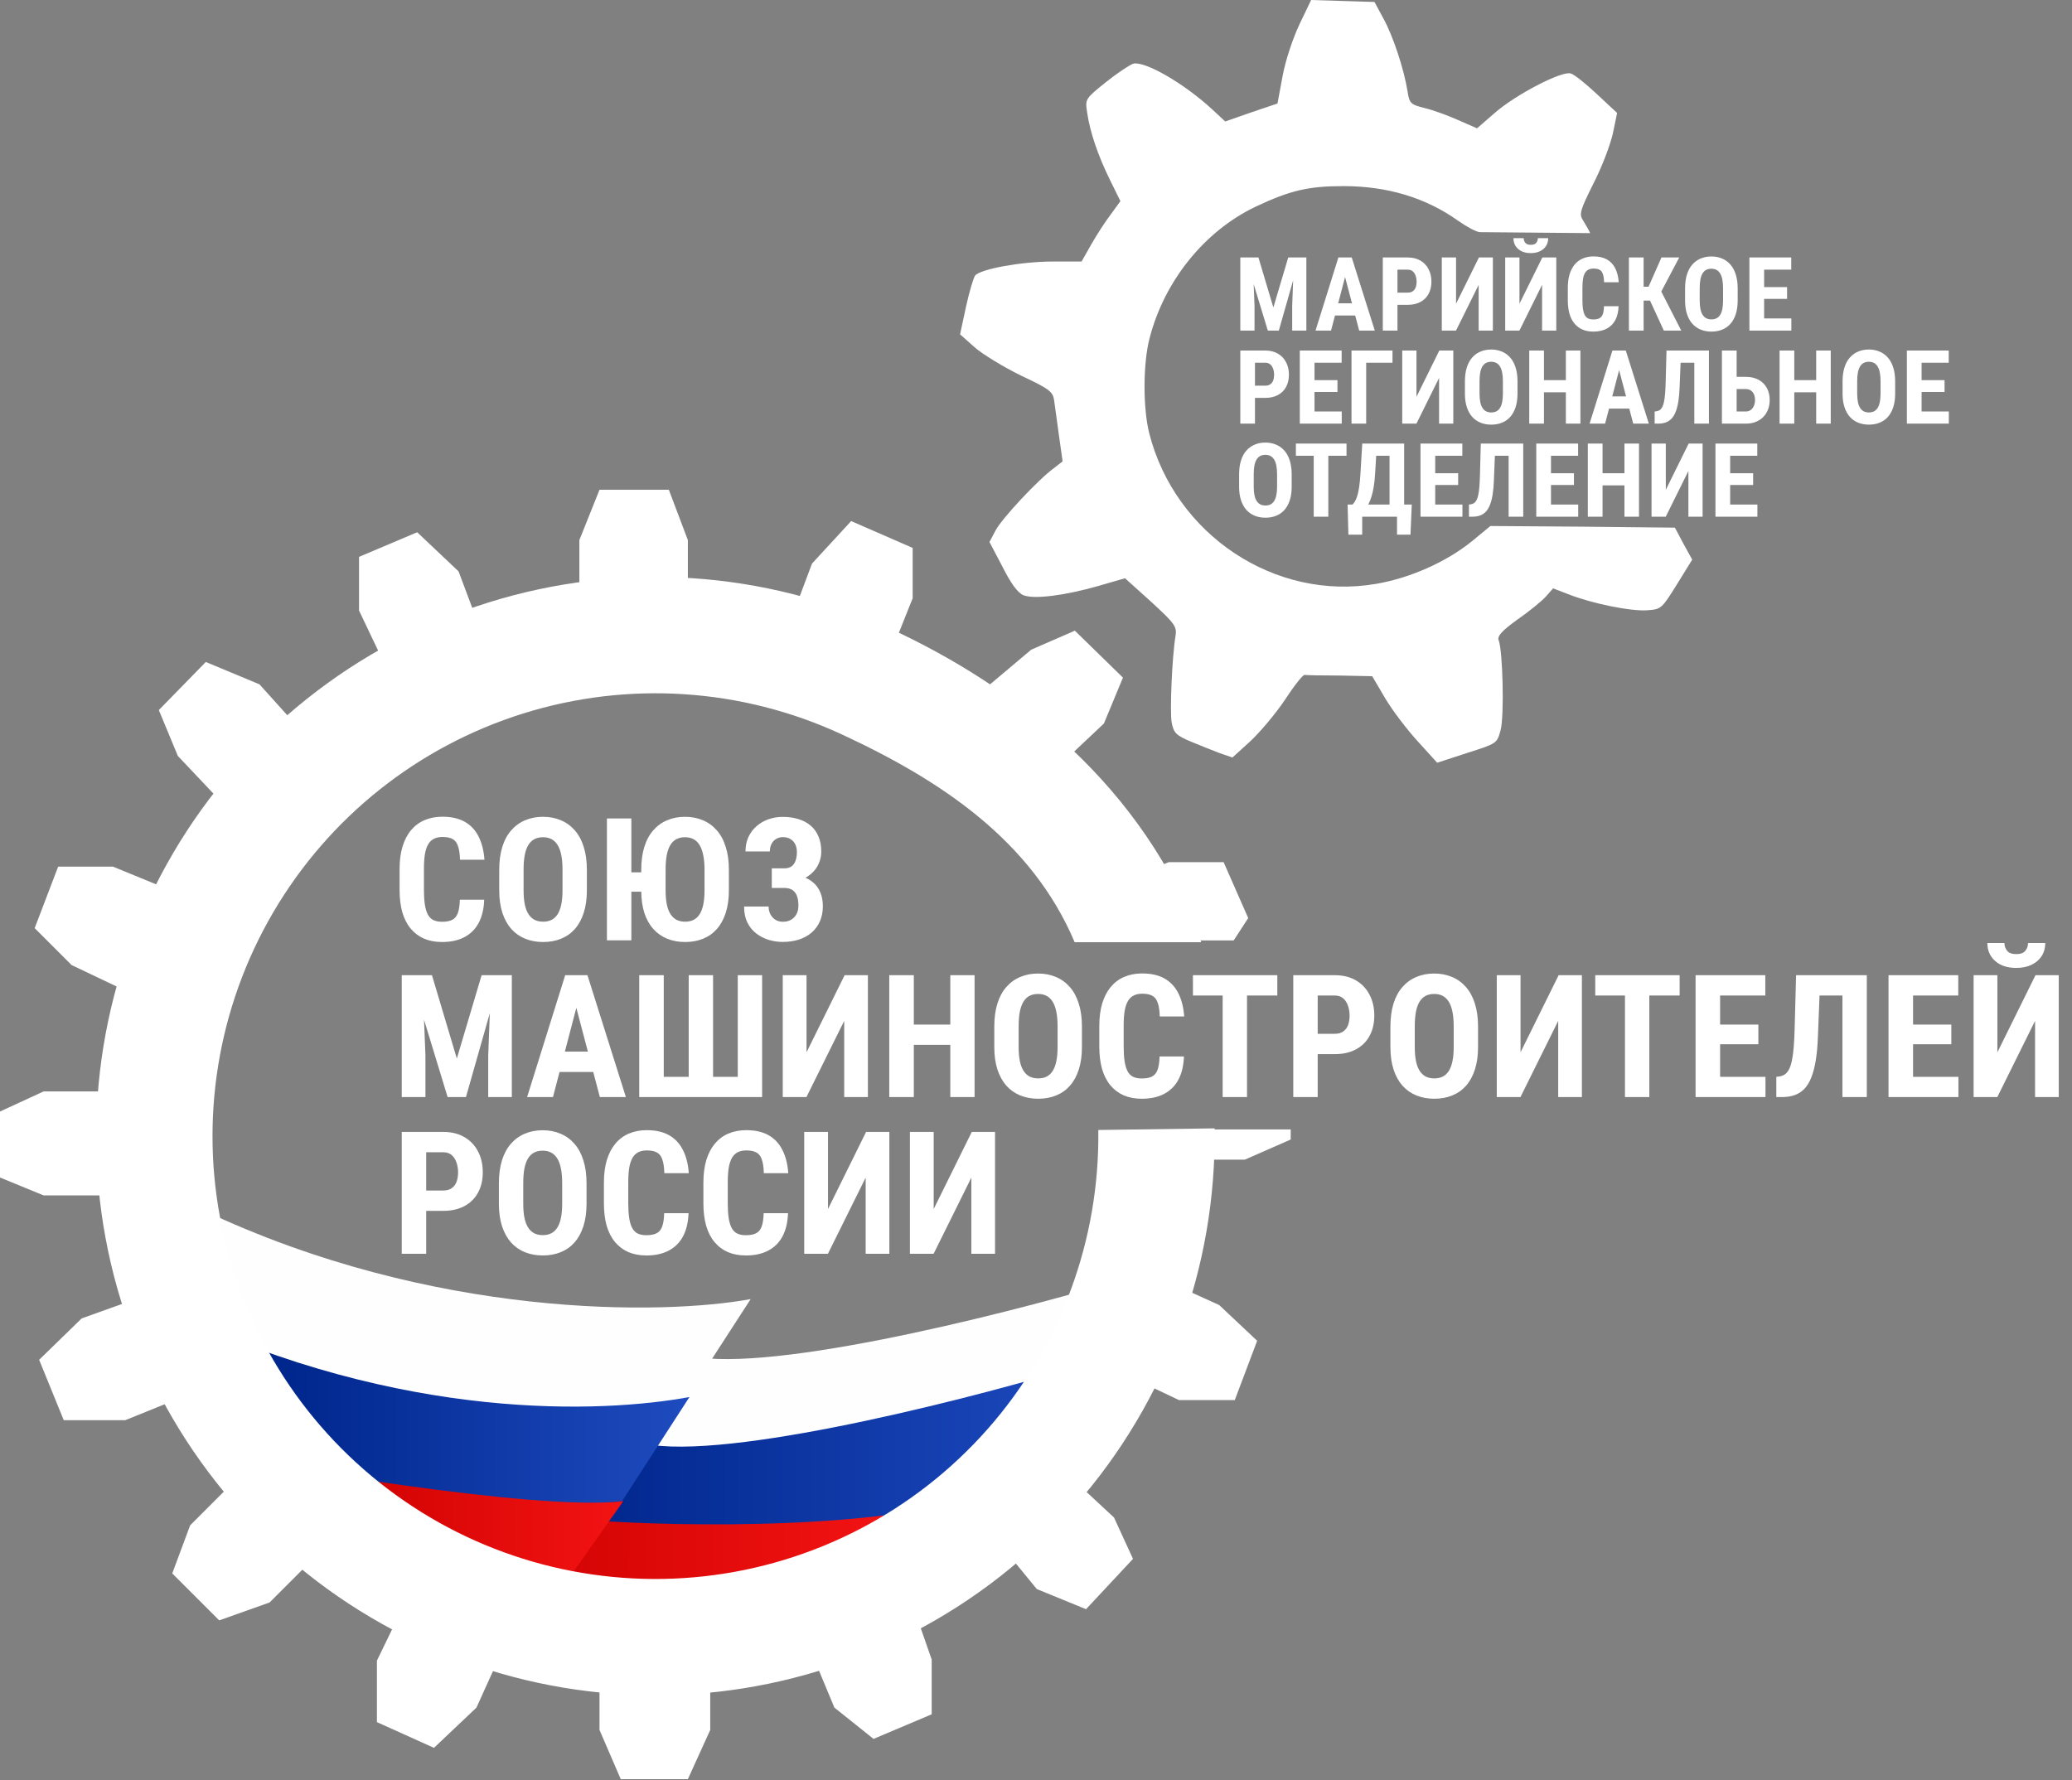 <?xml version="1.0" encoding="UTF-8"?> <svg xmlns="http://www.w3.org/2000/svg" width="846" height="727" viewBox="0 0 846 727" fill="none"><rect x="0" y="0" width="846" height="727" fill="#808080" stroke="none"/><path d="M530.667 9.735C528 15.335 524.933 24.402 523.733 30.802L521.6 42.269L510.933 45.869L500.267 49.602L494.8 44.535C483.2 33.869 467.333 24.802 462.667 26.002C461.2 26.535 456.133 29.869 451.467 33.602C443.067 40.402 443.067 40.402 443.867 45.869C445.067 54.135 448.4 63.735 453.2 73.469L457.467 82.135L453.6 87.469C451.333 90.402 447.733 96.002 445.6 99.735L441.6 106.802H429.733C417.067 106.802 400.267 109.869 398.133 112.535C397.467 113.469 395.733 119.202 394.4 125.335L392 136.535L398 141.869C401.2 144.669 409.733 149.869 416.8 153.335C428.4 158.802 429.867 159.869 430.4 163.469C430.667 165.602 431.6 172.135 432.4 178.002L433.867 188.402L430.267 191.202C423.867 195.869 409.2 211.602 406.533 216.535L404 221.335L409.333 231.469C412.8 238.402 415.6 242.135 417.867 243.069C422.267 244.802 434.667 243.202 448.267 239.335L459.333 236.135L470 245.735C479.6 254.535 480.533 255.869 480 259.469C478.533 268.135 477.6 290.669 478.4 295.069C479.2 299.202 480.133 300.269 486.133 302.802C490 304.402 495.333 306.535 498.133 307.602L503.2 309.335L510.533 302.669C514.533 298.935 520.933 291.335 524.667 285.735C528.4 280.002 532 275.469 532.667 275.602C533.333 275.735 539.733 275.869 547.067 275.869L560.267 276.135L565.6 285.202C568.533 290.135 574.533 298.002 578.933 302.802L586.8 311.469L599.067 307.469C611.2 303.602 611.2 303.602 612.667 298.269C614.267 292.669 613.6 265.469 611.867 261.335C611.333 259.735 613.2 257.602 619.467 253.069C624.133 249.869 629.333 245.602 631.067 243.735L634.133 240.269L640.4 242.669C649.733 246.402 666 249.735 672.667 249.202C678.267 248.802 678.533 248.535 684.667 238.669L690.933 228.535L687.333 222.002L683.867 215.469L646.267 215.069L608.533 214.802L600.933 221.069C590.533 229.469 575.867 236.002 562 238.402C520.667 245.602 479.733 218.402 469.2 176.802C466.667 166.535 466.667 148.669 469.333 138.269C475.333 114.802 491.733 94.402 512.667 84.402C526.8 77.735 534.267 76.002 548.533 76.002C566.533 76.002 582.267 80.802 595.333 90.135C598.933 92.669 602.933 94.802 604.267 94.802C607.955 94.802 647.5 95.202 649.2 95.202C649.2 94.802 647.6 92.002 646.533 90.269C644.667 87.469 644.933 86.402 650.533 75.069C654 68.402 657.467 59.202 658.533 54.535L660.267 46.135L652.133 38.535C647.6 34.269 642.8 30.402 641.333 30.002C637.733 28.802 618.533 38.802 610.133 46.269L603.067 52.402L595.467 49.069C591.333 47.202 585.067 44.935 581.733 44.135C575.867 42.669 575.467 42.269 574.667 37.069C573.2 28.135 568.8 14.669 564.8 7.469L561.2 0.802L548.267 0.402L535.333 0.002L530.667 9.735Z" fill="white"></path><path d="M415 591.5C369.333 605 271 624 241 620.5L221 652.5C259.5 655.333 347 656.8 389 640C395.667 630.167 410.2 606.7 415 591.5Z" fill="url(#paint0_linear_17924_1066)"></path><path d="M453 524C407.333 537.5 308.6 562.2 279 553L260.5 594.5C299 597.333 385 589.3 427 572.5C433.667 562.667 448.2 539.2 453 524Z" fill="#FEFEFE"></path><path d="M434 559.75C388.333 573.25 289.6 597.95 260 588.75L240 620.75C278.5 623.583 366 625.05 408 608.25C414.667 598.417 429.2 574.95 434 559.75Z" fill="url(#paint1_linear_17924_1066)"></path><path d="M306.5 530.5C271.167 537 176.9 538.8 82.5 494C86.333 510.333 95.7 545 102.5 553C117.667 559 156.9 571.4 192.5 573C237 575 243 576.5 279 573L306.5 530.5Z" fill="#FEFEFE"></path><path d="M281.5 570.5C246.167 577 164.4 580.8 70 536C73.833 552.333 79.2 584 86 592C101.167 598 131.9 611.4 167.5 613C212 615 218 616.5 254 613L281.5 570.5Z" fill="url(#paint2_linear_17924_1066)"></path><path d="M254.5 613C218 617.5 104.5 597 104.5 597C108.333 613.333 127.2 635 134 643C147.5 643 138.5 650.5 164 650.5C208.545 650.5 192 654 228 650.5L254.5 613Z" fill="url(#paint3_linear_17924_1066)"></path><path d="M490.467 384.771C466.72 320.837 415.027 280.579 363.529 256.741C312.031 232.903 253.503 229.095 199.35 246.059C145.198 263.023 99.303 299.544 70.611 348.504C41.919 397.463 32.485 455.352 44.15 510.888C55.814 566.423 87.74 615.626 133.705 648.904C179.67 682.183 236.38 697.154 292.781 690.898C349.183 684.642 401.234 657.609 438.789 615.066C476.345 572.524 496.713 517.522 495.924 460.78L448.435 461.44C449.06 506.379 432.928 549.941 403.184 583.635C373.44 617.328 332.216 638.739 287.546 643.694C242.876 648.648 197.962 636.791 161.557 610.435C125.153 584.078 99.868 545.11 90.629 501.125C81.391 457.141 88.862 411.293 111.587 372.517C134.311 333.741 170.66 304.817 213.548 291.381C256.437 277.945 302.792 280.961 343.578 299.841C384.364 318.721 421.281 343.377 438.789 384.771H490.467Z" fill="white"></path><path d="M527.001 461.219H485.9V473.549H508.277L527.001 465.329V461.219Z" fill="white"></path><path d="M497.773 532.911L478.593 524.234L462.152 562.595L481.333 571.728H504.166L513.3 547.525L497.773 532.911Z" fill="white"></path><path d="M435.666 601.875L408.723 631.102L423.336 648.912L443.43 657.132L462.61 636.582L454.847 619.685L435.666 601.875Z" fill="white"></path><path d="M380.409 677.676L373.559 658.039L331.545 675.393L340.678 697.313L356.662 710.1L380.409 700.053V677.676Z" fill="white"></path><path d="M289.988 706.448V684.984H244.777V706.448L253.454 726.542H280.854L289.988 706.448Z" fill="white"></path><path d="M153.898 678.133L161.205 663.062L203.219 678.133L194.542 697.313L177.189 713.753L153.898 703.25V678.133Z" fill="white"></path><path d="M77.635 622.882L93.618 606.898L125.585 638.866L110.059 654.392L89.508 661.699L70.328 642.519L77.635 622.882Z" fill="white"></path><path d="M33.338 538.393L51.148 532L68.045 573.101L51.148 579.951H26.031L15.984 555.29L33.338 538.393Z" fill="white"></path><path d="M17.81 488.158H42.014V445.688H17.81L0 453.908V480.851L17.81 488.158Z" fill="white"></path><path d="M29.226 394.086L48.407 403.219L63.934 361.205L46.123 353.898H23.746L14.156 379.015L29.226 394.086Z" fill="white"></path><path d="M72.611 308.689L88.138 325.129L118.278 293.162L105.948 279.462L84.028 270.328L64.848 289.965L72.611 308.689Z" fill="white"></path><path d="M146.592 249.319L155.725 268.499L194.086 251.602L187.236 233.335L170.339 217.352L146.592 227.398V249.319Z" fill="white"></path><path d="M236.557 220.55V241.557H280.854V220.55L273.09 200H244.777L236.557 220.55Z" fill="white"></path><path d="M331.543 230.143L324.693 248.41L364.424 264.85L372.644 244.299V223.749L347.527 212.789L331.543 230.143Z" fill="white"></path><path d="M421.053 265.302L403.699 279.916L434.753 310.513L450.736 295.443L458.5 276.719L438.863 257.539L421.053 265.302Z" fill="white"></path><path d="M477.224 352.07L458.5 359.377V384.037H503.711L509.647 374.904L499.601 352.07H477.224Z" fill="white"></path><path d="M187.754 367.423H197.7C197.563 371.16 196.812 374.316 195.444 376.891C194.077 379.443 192.129 381.38 189.6 382.701C187.093 384.023 184.062 384.684 180.508 384.684C177.751 384.684 175.301 384.228 173.159 383.316C171.017 382.382 169.194 381.015 167.69 379.215C166.187 377.415 165.047 375.193 164.272 372.55C163.521 369.884 163.145 366.819 163.145 363.355V354.913C163.145 351.45 163.543 348.385 164.341 345.719C165.161 343.053 166.323 340.82 167.827 339.02C169.354 337.197 171.188 335.829 173.33 334.918C175.495 333.984 177.933 333.517 180.645 333.517C184.268 333.517 187.298 334.2 189.736 335.567C192.174 336.935 194.054 338.928 195.376 341.549C196.72 344.146 197.529 347.325 197.803 351.085H187.822C187.754 348.715 187.48 346.858 187.002 345.514C186.546 344.146 185.817 343.189 184.814 342.643C183.812 342.073 182.422 341.788 180.645 341.788C179.323 341.788 178.184 342.027 177.227 342.506C176.27 342.962 175.483 343.702 174.868 344.728C174.253 345.753 173.797 347.097 173.501 348.761C173.228 350.424 173.091 352.452 173.091 354.845V363.355C173.091 365.702 173.216 367.708 173.467 369.371C173.717 371.012 174.116 372.356 174.663 373.404C175.21 374.452 175.951 375.216 176.885 375.694C177.842 376.173 179.049 376.412 180.508 376.412C182.194 376.412 183.55 376.161 184.575 375.66C185.623 375.159 186.398 374.259 186.899 372.96C187.401 371.661 187.686 369.815 187.754 367.423ZM239.621 355.255V363.561C239.621 367.07 239.188 370.146 238.322 372.789C237.479 375.41 236.271 377.608 234.699 379.386C233.15 381.14 231.27 382.462 229.059 383.351C226.872 384.239 224.445 384.684 221.779 384.684C219.113 384.684 216.675 384.239 214.465 383.351C212.277 382.462 210.386 381.14 208.791 379.386C207.219 377.608 205.999 375.41 205.134 372.789C204.268 370.146 203.835 367.07 203.835 363.561V355.255C203.835 351.655 204.256 348.51 205.099 345.821C205.943 343.11 207.162 340.854 208.757 339.054C210.352 337.231 212.243 335.864 214.43 334.952C216.618 334.018 219.045 333.551 221.711 333.551C224.377 333.551 226.804 334.018 228.991 334.952C231.179 335.864 233.07 337.231 234.665 339.054C236.26 340.854 237.479 343.11 238.322 345.821C239.188 348.51 239.621 351.655 239.621 355.255ZM229.675 363.561V355.187C229.675 352.817 229.504 350.8 229.162 349.137C228.82 347.451 228.307 346.072 227.624 345.001C226.94 343.93 226.109 343.144 225.129 342.643C224.149 342.141 223.01 341.891 221.711 341.891C220.412 341.891 219.261 342.141 218.259 342.643C217.279 343.144 216.447 343.93 215.763 345.001C215.103 346.072 214.601 347.451 214.26 349.137C213.941 350.8 213.781 352.817 213.781 355.187V363.561C213.781 365.839 213.952 367.787 214.294 369.405C214.636 371.023 215.148 372.345 215.832 373.37C216.515 374.396 217.347 375.159 218.327 375.66C219.33 376.139 220.48 376.378 221.779 376.378C223.055 376.378 224.183 376.139 225.163 375.66C226.165 375.159 226.997 374.396 227.658 373.37C228.319 372.345 228.82 371.023 229.162 369.405C229.504 367.787 229.675 365.839 229.675 363.561ZM257.787 334.234V384H247.806V334.234H257.787ZM265.409 356.212V364.142H253.754V356.212H265.409ZM297.606 355.255V363.561C297.606 367.07 297.173 370.146 296.307 372.789C295.464 375.41 294.256 377.608 292.684 379.386C291.135 381.14 289.255 382.462 287.045 383.351C284.857 384.239 282.419 384.684 279.73 384.684C277.087 384.684 274.66 384.239 272.45 383.351C270.262 382.462 268.371 381.14 266.776 379.386C265.181 377.608 263.95 375.41 263.085 372.789C262.241 370.146 261.82 367.07 261.82 363.561V355.255C261.82 351.655 262.241 348.51 263.085 345.821C263.928 343.11 265.147 340.854 266.742 339.054C268.337 337.231 270.228 335.864 272.416 334.952C274.603 334.018 277.018 333.551 279.662 333.551C282.351 333.551 284.789 334.018 286.976 334.952C289.164 335.864 291.055 337.231 292.65 339.054C294.245 340.854 295.464 343.11 296.307 345.821C297.173 348.51 297.606 351.655 297.606 355.255ZM287.66 363.561V355.187C287.66 352.817 287.477 350.8 287.113 349.137C286.771 347.451 286.258 346.072 285.575 345.001C284.914 343.93 284.082 343.144 283.08 342.643C282.1 342.141 280.961 341.891 279.662 341.891C278.386 341.891 277.246 342.141 276.244 342.643C275.264 343.144 274.432 343.93 273.749 345.001C273.088 346.072 272.587 347.451 272.245 349.137C271.926 350.8 271.766 352.817 271.766 355.187V363.561C271.766 365.839 271.937 367.787 272.279 369.405C272.621 371.023 273.133 372.345 273.817 373.37C274.501 374.396 275.332 375.159 276.312 375.66C277.315 376.139 278.454 376.378 279.73 376.378C281.029 376.378 282.168 376.139 283.148 375.66C284.151 375.159 284.982 374.396 285.643 373.37C286.304 372.345 286.805 371.023 287.147 369.405C287.489 367.787 287.66 365.839 287.66 363.561ZM321.719 360.177H315.122V354.605H320.215C321.446 354.605 322.437 354.332 323.189 353.785C323.941 353.238 324.488 352.464 324.829 351.461C325.194 350.458 325.376 349.285 325.376 347.94C325.376 346.824 325.171 345.81 324.761 344.898C324.351 343.987 323.713 343.258 322.847 342.711C322.004 342.141 320.933 341.856 319.634 341.856C318.632 341.856 317.732 342.096 316.934 342.574C316.136 343.03 315.498 343.702 315.02 344.591C314.564 345.457 314.336 346.493 314.336 347.701H304.39C304.39 345.491 304.789 343.52 305.586 341.788C306.407 340.056 307.523 338.575 308.936 337.345C310.349 336.114 311.967 335.18 313.789 334.542C315.635 333.904 317.572 333.585 319.6 333.585C321.993 333.585 324.146 333.893 326.06 334.508C327.997 335.1 329.649 335.989 331.016 337.174C332.406 338.359 333.466 339.84 334.195 341.617C334.947 343.372 335.323 345.411 335.323 347.735C335.323 349.444 334.992 351.051 334.331 352.555C333.693 354.059 332.759 355.38 331.529 356.52C330.321 357.659 328.885 358.559 327.222 359.22C325.581 359.858 323.747 360.177 321.719 360.177ZM315.122 357.135H321.719C323.952 357.135 325.935 357.42 327.666 357.989C329.421 358.559 330.913 359.391 332.144 360.484C333.397 361.578 334.343 362.934 334.981 364.552C335.642 366.147 335.972 367.981 335.972 370.055C335.972 372.379 335.562 374.452 334.742 376.275C333.944 378.076 332.816 379.602 331.358 380.855C329.899 382.109 328.168 383.054 326.163 383.692C324.18 384.33 321.993 384.649 319.6 384.649C317.686 384.649 315.795 384.376 313.926 383.829C312.058 383.259 310.36 382.394 308.833 381.231C307.307 380.069 306.088 378.577 305.176 376.754C304.265 374.931 303.809 372.743 303.809 370.191H313.824C313.824 371.331 314.063 372.379 314.541 373.336C315.043 374.293 315.726 375.045 316.592 375.592C317.481 376.139 318.495 376.412 319.634 376.412C320.979 376.412 322.118 376.127 323.052 375.558C324.009 374.988 324.738 374.213 325.24 373.233C325.741 372.231 325.992 371.126 325.992 369.918C325.992 368.596 325.866 367.48 325.616 366.568C325.365 365.634 324.989 364.882 324.488 364.312C324.009 363.72 323.405 363.287 322.676 363.014C321.97 362.74 321.138 362.604 320.181 362.604H315.122V357.135ZM167.588 398.234H176.372L186.523 432.277L196.641 398.234H204.399L190.249 448H182.764L167.588 398.234ZM164.033 398.234H172.407L173.706 431.047V448H164.033V398.234ZM200.571 398.234H208.979V448H199.341V431.047L200.571 398.234ZM236.476 407.121L225.778 448H215.217L230.768 398.234H237.365L236.476 407.121ZM244.919 448L234.152 407.121L233.161 398.234H239.86L255.549 448H244.919ZM245.295 429.44V437.746H222.839V429.44H245.295ZM261 398.234H271.014V439.729H281.2V398.234H291.146V439.729H301.229V398.234H311.175V448H261V398.234ZM329.307 429.714L344.859 398.234H354.361V448H344.688V416.896L329.273 448H319.6V398.234H329.307V429.714ZM390.676 418.4V426.672H370.271V418.4H390.676ZM373.108 398.234V448H363.093V398.234H373.108ZM397.922 398.234V448H388.01V398.234H397.922ZM441.757 419.255V427.561C441.757 431.07 441.324 434.146 440.458 436.789C439.615 439.41 438.407 441.608 436.835 443.386C435.285 445.14 433.406 446.462 431.195 447.351C429.008 448.239 426.581 448.684 423.915 448.684C421.249 448.684 418.811 448.239 416.601 447.351C414.413 446.462 412.522 445.14 410.927 443.386C409.354 441.608 408.135 439.41 407.27 436.789C406.404 434.146 405.971 431.07 405.971 427.561V419.255C405.971 415.655 406.392 412.51 407.235 409.821C408.078 407.11 409.298 404.854 410.893 403.054C412.488 401.231 414.379 399.864 416.566 398.952C418.754 398.018 421.181 397.551 423.847 397.551C426.513 397.551 428.939 398.018 431.127 398.952C433.314 399.864 435.206 401.231 436.801 403.054C438.396 404.854 439.615 407.11 440.458 409.821C441.324 412.51 441.757 415.655 441.757 419.255ZM431.811 427.561V419.187C431.811 416.817 431.64 414.8 431.298 413.137C430.956 411.451 430.443 410.072 429.76 409.001C429.076 407.93 428.244 407.144 427.265 406.643C426.285 406.141 425.146 405.891 423.847 405.891C422.548 405.891 421.397 406.141 420.395 406.643C419.415 407.144 418.583 407.93 417.899 409.001C417.239 410.072 416.737 411.451 416.396 413.137C416.076 414.8 415.917 416.817 415.917 419.187V427.561C415.917 429.839 416.088 431.787 416.43 433.405C416.771 435.023 417.284 436.345 417.968 437.37C418.651 438.396 419.483 439.159 420.463 439.66C421.465 440.139 422.616 440.378 423.915 440.378C425.191 440.378 426.319 440.139 427.299 439.66C428.301 439.159 429.133 438.396 429.794 437.37C430.455 436.345 430.956 435.023 431.298 433.405C431.64 431.787 431.811 429.839 431.811 427.561ZM473.458 431.423H483.404C483.267 435.16 482.515 438.316 481.148 440.891C479.781 443.443 477.833 445.38 475.304 446.701C472.797 448.023 469.766 448.684 466.212 448.684C463.455 448.684 461.005 448.228 458.863 447.316C456.721 446.382 454.898 445.015 453.394 443.215C451.89 441.415 450.751 439.193 449.976 436.55C449.224 433.884 448.848 430.819 448.848 427.355V418.913C448.848 415.45 449.247 412.385 450.045 409.719C450.865 407.053 452.027 404.82 453.531 403.02C455.058 401.197 456.892 399.829 459.034 398.918C461.199 397.984 463.637 397.517 466.348 397.517C469.971 397.517 473.002 398.2 475.44 399.567C477.878 400.935 479.758 402.928 481.08 405.549C482.424 408.146 483.233 411.325 483.507 415.085H473.526C473.458 412.715 473.184 410.858 472.706 409.514C472.25 408.146 471.521 407.189 470.518 406.643C469.516 406.073 468.126 405.788 466.348 405.788C465.027 405.788 463.888 406.027 462.93 406.506C461.973 406.962 461.187 407.702 460.572 408.728C459.957 409.753 459.501 411.097 459.205 412.761C458.931 414.424 458.795 416.452 458.795 418.845V427.355C458.795 429.702 458.92 431.708 459.171 433.371C459.421 435.012 459.82 436.356 460.367 437.404C460.914 438.452 461.654 439.216 462.589 439.694C463.546 440.173 464.753 440.412 466.212 440.412C467.898 440.412 469.254 440.161 470.279 439.66C471.327 439.159 472.102 438.259 472.603 436.96C473.105 435.661 473.389 433.815 473.458 431.423ZM509.158 398.234V448H499.212V398.234H509.158ZM521.531 398.234V406.54H487.078V398.234H521.531ZM544.995 430.466H534.809V422.16H544.995C546.407 422.16 547.558 421.841 548.447 421.203C549.358 420.565 550.019 419.688 550.429 418.571C550.839 417.432 551.044 416.156 551.044 414.743C551.044 413.308 550.828 411.975 550.395 410.744C549.985 409.491 549.335 408.477 548.447 407.702C547.581 406.927 546.43 406.54 544.995 406.54H538.022V448H528.041V398.234H544.995C548.344 398.234 551.227 398.941 553.642 400.354C556.057 401.766 557.903 403.715 559.179 406.198C560.478 408.659 561.127 411.485 561.127 414.675C561.127 417.888 560.478 420.679 559.179 423.049C557.903 425.396 556.057 427.219 553.642 428.518C551.227 429.816 548.344 430.466 544.995 430.466ZM603.492 419.255V427.561C603.492 431.07 603.059 434.146 602.194 436.789C601.35 439.41 600.143 441.608 598.57 443.386C597.021 445.14 595.141 446.462 592.931 447.351C590.743 448.239 588.317 448.684 585.651 448.684C582.985 448.684 580.546 448.239 578.336 447.351C576.149 446.462 574.257 445.14 572.662 443.386C571.09 441.608 569.871 439.41 569.005 436.789C568.139 434.146 567.706 431.07 567.706 427.561V419.255C567.706 415.655 568.128 412.51 568.971 409.821C569.814 407.11 571.033 404.854 572.628 403.054C574.223 401.231 576.114 399.864 578.302 398.952C580.489 398.018 582.916 397.551 585.582 397.551C588.248 397.551 590.675 398.018 592.862 398.952C595.05 399.864 596.941 401.231 598.536 403.054C600.131 404.854 601.35 407.11 602.194 409.821C603.059 412.51 603.492 415.655 603.492 419.255ZM593.546 427.561V419.187C593.546 416.817 593.375 414.8 593.033 413.137C592.692 411.451 592.179 410.072 591.495 409.001C590.812 407.93 589.98 407.144 589 406.643C588.02 406.141 586.881 405.891 585.582 405.891C584.283 405.891 583.133 406.141 582.13 406.643C581.15 407.144 580.319 407.93 579.635 409.001C578.974 410.072 578.473 411.451 578.131 413.137C577.812 414.8 577.653 416.817 577.653 419.187V427.561C577.653 429.839 577.823 431.787 578.165 433.405C578.507 435.023 579.02 436.345 579.703 437.37C580.387 438.396 581.219 439.159 582.198 439.66C583.201 440.139 584.352 440.378 585.651 440.378C586.927 440.378 588.055 440.139 589.034 439.66C590.037 439.159 590.869 438.396 591.529 437.37C592.19 436.345 592.692 435.023 593.033 433.405C593.375 431.787 593.546 429.839 593.546 427.561ZM620.838 429.714L636.39 398.234H645.892V448H636.219V416.896L620.804 448H611.131V398.234H620.838V429.714ZM673.423 398.234V448H663.476V398.234H673.423ZM685.796 398.234V406.54H651.343V398.234H685.796ZM720.846 439.729V448H699.211V439.729H720.846ZM702.321 398.234V448H692.306V398.234H702.321ZM717.941 418.4V426.433H699.211V418.4H717.941ZM720.778 398.234V406.54H699.211V398.234H720.778ZM754.974 398.234V406.54H734.569V398.234H754.974ZM762.22 398.234V448H752.274V398.234H762.22ZM733.338 398.234H743.25L742.259 423.322C742.122 427.059 741.826 430.306 741.37 433.063C740.915 435.821 740.3 438.156 739.525 440.07C738.773 441.962 737.827 443.5 736.688 444.685C735.549 445.847 734.227 446.69 732.723 447.214C731.219 447.738 729.522 448 727.63 448H725.272V439.729L726.4 439.592C727.288 439.478 728.075 439.193 728.758 438.737C729.442 438.259 730.023 437.552 730.501 436.618C730.98 435.661 731.367 434.442 731.663 432.961C731.982 431.457 732.222 429.634 732.381 427.492C732.564 425.35 732.689 422.855 732.757 420.007L733.338 398.234ZM799.629 439.729V448H777.993V439.729H799.629ZM781.104 398.234V448H771.089V398.234H781.104ZM796.724 418.4V426.433H777.993V418.4H796.724ZM799.561 398.234V406.54H777.993V398.234H799.561ZM815.539 429.714L831.091 398.234H840.593V448H830.92V416.896L815.505 448H805.832V398.234H815.539V429.714ZM828.049 385.109H835.09C835.09 387.115 834.6 388.881 833.62 390.407C832.663 391.911 831.296 393.096 829.519 393.962C827.764 394.828 825.679 395.261 823.264 395.261C819.618 395.261 816.735 394.315 814.616 392.424C812.497 390.533 811.438 388.094 811.438 385.109H818.41C818.41 386.294 818.775 387.342 819.504 388.254C820.233 389.165 821.486 389.621 823.264 389.621C825.018 389.621 826.249 389.165 826.955 388.254C827.684 387.342 828.049 386.294 828.049 385.109ZM180.986 494.466H170.801V486.16H180.986C182.399 486.16 183.55 485.841 184.438 485.203C185.35 484.565 186.011 483.688 186.421 482.571C186.831 481.432 187.036 480.156 187.036 478.743C187.036 477.308 186.82 475.975 186.387 474.744C185.977 473.491 185.327 472.477 184.438 471.702C183.573 470.927 182.422 470.54 180.986 470.54H174.014V512H164.033V462.234H180.986C184.336 462.234 187.218 462.941 189.634 464.354C192.049 465.766 193.895 467.715 195.171 470.198C196.47 472.659 197.119 475.485 197.119 478.675C197.119 481.888 196.47 484.679 195.171 487.049C193.895 489.396 192.049 491.219 189.634 492.518C187.218 493.816 184.336 494.466 180.986 494.466ZM239.484 483.255V491.561C239.484 495.07 239.051 498.146 238.185 500.789C237.342 503.41 236.135 505.608 234.562 507.386C233.013 509.14 231.133 510.462 228.923 511.351C226.735 512.239 224.308 512.684 221.642 512.684C218.976 512.684 216.538 512.239 214.328 511.351C212.14 510.462 210.249 509.14 208.654 507.386C207.082 505.608 205.863 503.41 204.997 500.789C204.131 498.146 203.698 495.07 203.698 491.561V483.255C203.698 479.655 204.12 476.51 204.963 473.821C205.806 471.11 207.025 468.854 208.62 467.054C210.215 465.231 212.106 463.864 214.294 462.952C216.481 462.018 218.908 461.551 221.574 461.551C224.24 461.551 226.667 462.018 228.854 462.952C231.042 463.864 232.933 465.231 234.528 467.054C236.123 468.854 237.342 471.11 238.185 473.821C239.051 476.51 239.484 479.655 239.484 483.255ZM229.538 491.561V483.187C229.538 480.817 229.367 478.8 229.025 477.137C228.683 475.451 228.171 474.072 227.487 473.001C226.804 471.93 225.972 471.144 224.992 470.643C224.012 470.141 222.873 469.891 221.574 469.891C220.275 469.891 219.124 470.141 218.122 470.643C217.142 471.144 216.31 471.93 215.627 473.001C214.966 474.072 214.465 475.451 214.123 477.137C213.804 478.8 213.644 480.817 213.644 483.187V491.561C213.644 493.839 213.815 495.787 214.157 497.405C214.499 499.023 215.012 500.345 215.695 501.37C216.379 502.396 217.21 503.159 218.19 503.66C219.193 504.139 220.344 504.378 221.642 504.378C222.918 504.378 224.046 504.139 225.026 503.66C226.029 503.159 226.86 502.396 227.521 501.37C228.182 500.345 228.683 499.023 229.025 497.405C229.367 495.787 229.538 493.839 229.538 491.561ZM271.185 495.423H281.131C280.995 499.16 280.243 502.316 278.876 504.891C277.508 507.443 275.56 509.38 273.031 510.701C270.524 512.023 267.494 512.684 263.939 512.684C261.182 512.684 258.732 512.228 256.59 511.316C254.449 510.382 252.626 509.015 251.122 507.215C249.618 505.415 248.478 503.193 247.704 500.55C246.952 497.884 246.576 494.819 246.576 491.355V482.913C246.576 479.45 246.975 476.385 247.772 473.719C248.592 471.053 249.754 468.82 251.258 467.02C252.785 465.197 254.619 463.829 256.761 462.918C258.926 461.984 261.364 461.517 264.076 461.517C267.699 461.517 270.729 462.2 273.168 463.567C275.606 464.935 277.486 466.928 278.807 469.549C280.152 472.146 280.961 475.325 281.234 479.085H271.254C271.185 476.715 270.912 474.858 270.433 473.514C269.977 472.146 269.248 471.189 268.246 470.643C267.243 470.073 265.853 469.788 264.076 469.788C262.754 469.788 261.615 470.027 260.658 470.506C259.701 470.962 258.915 471.702 258.299 472.728C257.684 473.753 257.228 475.097 256.932 476.761C256.659 478.424 256.522 480.452 256.522 482.845V491.355C256.522 493.702 256.647 495.708 256.898 497.371C257.149 499.012 257.547 500.356 258.094 501.404C258.641 502.452 259.382 503.216 260.316 503.694C261.273 504.173 262.481 504.412 263.939 504.412C265.625 504.412 266.981 504.161 268.006 503.66C269.055 503.159 269.829 502.259 270.331 500.96C270.832 499.661 271.117 497.815 271.185 495.423ZM311.807 495.423H321.753C321.617 499.16 320.865 502.316 319.497 504.891C318.13 507.443 316.182 509.38 313.653 510.701C311.146 512.023 308.116 512.684 304.561 512.684C301.804 512.684 299.354 512.228 297.212 511.316C295.07 510.382 293.247 509.015 291.744 507.215C290.24 505.415 289.1 503.193 288.326 500.55C287.574 497.884 287.198 494.819 287.198 491.355V482.913C287.198 479.45 287.596 476.385 288.394 473.719C289.214 471.053 290.376 468.82 291.88 467.02C293.407 465.197 295.241 463.829 297.383 462.918C299.548 461.984 301.986 461.517 304.698 461.517C308.321 461.517 311.351 462.2 313.789 463.567C316.228 464.935 318.107 466.928 319.429 469.549C320.774 472.146 321.582 475.325 321.856 479.085H311.875C311.807 476.715 311.534 474.858 311.055 473.514C310.599 472.146 309.87 471.189 308.868 470.643C307.865 470.073 306.475 469.788 304.698 469.788C303.376 469.788 302.237 470.027 301.28 470.506C300.323 470.962 299.537 471.702 298.921 472.728C298.306 473.753 297.85 475.097 297.554 476.761C297.281 478.424 297.144 480.452 297.144 482.845V491.355C297.144 493.702 297.269 495.708 297.52 497.371C297.771 499.012 298.169 500.356 298.716 501.404C299.263 502.452 300.004 503.216 300.938 503.694C301.895 504.173 303.103 504.412 304.561 504.412C306.247 504.412 307.603 504.161 308.628 503.66C309.676 503.159 310.451 502.259 310.953 500.96C311.454 499.661 311.739 497.815 311.807 495.423ZM338.073 493.714L353.625 462.234H363.127V512H353.454V480.896L338.039 512H328.366V462.234H338.073V493.714ZM381.225 493.714L396.776 462.234H406.278V512H396.605V480.896L381.19 512H371.518V462.234H381.225V493.714Z" fill="white"></path><path d="M508.553 105.141H513.823L519.914 125.566L525.984 105.141H530.64L522.149 135H517.658L508.553 105.141ZM506.42 105.141H511.444L512.224 124.828V135H506.42V105.141ZM528.343 105.141H533.388V135H527.604V124.828L528.343 105.141ZM549.886 110.473L543.467 135H537.13L546.461 105.141H550.419L549.886 110.473ZM554.951 135L548.491 110.473L547.897 105.141H551.916L561.329 135H554.951ZM555.177 123.864V128.848H541.703V123.864H555.177ZM574.772 124.479H568.66V119.496H574.772C575.619 119.496 576.31 119.305 576.843 118.922C577.39 118.539 577.786 118.013 578.032 117.343C578.278 116.659 578.402 115.894 578.402 115.046C578.402 114.185 578.272 113.385 578.012 112.646C577.766 111.895 577.376 111.286 576.843 110.821C576.323 110.356 575.633 110.124 574.772 110.124H570.588V135H564.6V105.141H574.772C576.781 105.141 578.511 105.564 579.96 106.412C581.409 107.26 582.517 108.429 583.282 109.919C584.062 111.396 584.451 113.091 584.451 115.005C584.451 116.933 584.062 118.607 583.282 120.029C582.517 121.438 581.409 122.531 579.96 123.311C578.511 124.09 576.781 124.479 574.772 124.479ZM594.51 124.028L603.841 105.141H609.542V135H603.739V116.338L594.489 135H588.686V105.141H594.51V124.028ZM620.401 124.028L629.732 105.141H635.433V135H629.629V116.338L620.38 135H614.576V105.141H620.401V124.028ZM627.907 97.266H632.131C632.131 98.469 631.837 99.528 631.249 100.444C630.675 101.347 629.855 102.058 628.788 102.577C627.736 103.097 626.485 103.356 625.035 103.356C622.848 103.356 621.118 102.789 619.847 101.654C618.576 100.52 617.94 99.057 617.94 97.266H622.123C622.123 97.977 622.342 98.606 622.78 99.152C623.217 99.699 623.969 99.973 625.035 99.973C626.088 99.973 626.826 99.699 627.25 99.152C627.688 98.606 627.907 97.977 627.907 97.266ZM654.905 125.054H660.872C660.79 127.296 660.339 129.189 659.519 130.734C658.699 132.266 657.53 133.428 656.012 134.221C654.508 135.014 652.69 135.41 650.557 135.41C648.903 135.41 647.433 135.137 646.148 134.59C644.863 134.029 643.769 133.209 642.867 132.129C641.964 131.049 641.281 129.716 640.816 128.13C640.365 126.53 640.139 124.691 640.139 122.613V117.548C640.139 115.47 640.378 113.631 640.857 112.031C641.349 110.432 642.046 109.092 642.949 108.012C643.865 106.918 644.965 106.098 646.25 105.551C647.549 104.99 649.012 104.71 650.639 104.71C652.813 104.71 654.631 105.12 656.094 105.94C657.557 106.761 658.685 107.957 659.478 109.529C660.285 111.088 660.77 112.995 660.934 115.251H654.946C654.905 113.829 654.741 112.715 654.454 111.908C654.18 111.088 653.743 110.514 653.141 110.186C652.539 109.844 651.705 109.673 650.639 109.673C649.846 109.673 649.163 109.816 648.588 110.104C648.014 110.377 647.542 110.821 647.173 111.437C646.804 112.052 646.531 112.858 646.353 113.856C646.189 114.854 646.107 116.071 646.107 117.507V122.613C646.107 124.021 646.182 125.225 646.332 126.223C646.483 127.207 646.722 128.014 647.05 128.643C647.378 129.271 647.823 129.729 648.383 130.017C648.957 130.304 649.682 130.447 650.557 130.447C651.569 130.447 652.382 130.297 652.997 129.996C653.626 129.695 654.091 129.155 654.392 128.376C654.693 127.597 654.864 126.489 654.905 125.054ZM671.095 105.141V135H665.086V105.141H671.095ZM685.635 105.141L676.345 122.757H669.721L668.901 117.076H673.105L678.375 105.141H685.635ZM679.339 135L673.228 121.711L677.35 117.199L686.456 135H679.339ZM709.496 117.753V122.736C709.496 124.842 709.236 126.688 708.716 128.273C708.211 129.846 707.486 131.165 706.543 132.231C705.613 133.284 704.485 134.077 703.159 134.61C701.846 135.144 700.39 135.41 698.791 135.41C697.191 135.41 695.728 135.144 694.402 134.61C693.089 134.077 691.955 133.284 690.998 132.231C690.054 131.165 689.323 129.846 688.803 128.273C688.284 126.688 688.024 124.842 688.024 122.736V117.753C688.024 115.593 688.277 113.706 688.783 112.093C689.289 110.466 690.02 109.112 690.977 108.032C691.934 106.938 693.069 106.118 694.381 105.571C695.694 105.011 697.15 104.73 698.75 104.73C700.349 104.73 701.805 105.011 703.118 105.571C704.43 106.118 705.565 106.938 706.522 108.032C707.479 109.112 708.211 110.466 708.716 112.093C709.236 113.706 709.496 115.593 709.496 117.753ZM703.528 122.736V117.712C703.528 116.29 703.425 115.08 703.22 114.082C703.015 113.07 702.708 112.243 702.297 111.601C701.887 110.958 701.388 110.486 700.8 110.186C700.212 109.885 699.529 109.734 698.75 109.734C697.97 109.734 697.28 109.885 696.678 110.186C696.09 110.486 695.591 110.958 695.181 111.601C694.785 112.243 694.484 113.07 694.279 114.082C694.087 115.08 693.992 116.29 693.992 117.712V122.736C693.992 124.104 694.094 125.272 694.299 126.243C694.504 127.214 694.812 128.007 695.222 128.622C695.632 129.237 696.131 129.695 696.719 129.996C697.321 130.283 698.011 130.427 698.791 130.427C699.556 130.427 700.233 130.283 700.821 129.996C701.422 129.695 701.921 129.237 702.318 128.622C702.714 128.007 703.015 127.214 703.22 126.243C703.425 125.272 703.528 124.104 703.528 122.736ZM731.408 130.037V135H718.426V130.037H731.408ZM720.293 105.141V135H714.284V105.141H720.293ZM729.665 117.24V122.06H718.426V117.24H729.665ZM731.367 105.141V110.124H718.426V105.141H731.367ZM516.592 162.479H510.48V157.496H516.592C517.439 157.496 518.13 157.305 518.663 156.922C519.21 156.539 519.606 156.013 519.853 155.343C520.099 154.659 520.222 153.894 520.222 153.046C520.222 152.185 520.092 151.385 519.832 150.646C519.586 149.895 519.196 149.286 518.663 148.821C518.144 148.356 517.453 148.124 516.592 148.124H512.408V173H506.42V143.141H516.592C518.602 143.141 520.331 143.564 521.78 144.412C523.229 145.26 524.337 146.429 525.103 147.919C525.882 149.396 526.271 151.091 526.271 153.005C526.271 154.933 525.882 156.607 525.103 158.029C524.337 159.438 523.229 160.531 521.78 161.311C520.331 162.09 518.602 162.479 516.592 162.479ZM547.835 168.037V173H534.854V168.037H547.835ZM536.72 143.141V173H530.711V143.141H536.72ZM546.092 155.24V160.06H534.854V155.24H546.092ZM547.794 143.141V148.124H534.854V143.141H547.794ZM568.558 143.141V148.124H557.812V173H551.823V143.141H568.558ZM578.35 162.028L587.681 143.141H593.382V173H587.578V154.338L578.329 173H572.526V143.141H578.35V162.028ZM619.601 155.753V160.736C619.601 162.842 619.341 164.688 618.822 166.273C618.316 167.846 617.591 169.165 616.648 170.231C615.718 171.284 614.59 172.077 613.264 172.61C611.951 173.144 610.495 173.41 608.896 173.41C607.296 173.41 605.833 173.144 604.507 172.61C603.195 172.077 602.06 171.284 601.103 170.231C600.159 169.165 599.428 167.846 598.909 166.273C598.389 164.688 598.129 162.842 598.129 160.736V155.753C598.129 153.593 598.382 151.706 598.888 150.093C599.394 148.466 600.125 147.112 601.082 146.032C602.039 144.938 603.174 144.118 604.487 143.571C605.799 143.011 607.255 142.73 608.855 142.73C610.454 142.73 611.91 143.011 613.223 143.571C614.535 144.118 615.67 144.938 616.627 146.032C617.584 147.112 618.316 148.466 618.822 150.093C619.341 151.706 619.601 153.593 619.601 155.753ZM613.633 160.736V155.712C613.633 154.29 613.531 153.08 613.326 152.082C613.12 151.07 612.813 150.243 612.403 149.601C611.993 148.958 611.493 148.486 610.906 148.186C610.318 147.885 609.634 147.734 608.855 147.734C608.076 147.734 607.385 147.885 606.784 148.186C606.196 148.486 605.697 148.958 605.286 149.601C604.89 150.243 604.589 151.07 604.384 152.082C604.193 153.08 604.097 154.29 604.097 155.712V160.736C604.097 162.104 604.2 163.272 604.405 164.243C604.61 165.214 604.917 166.007 605.327 166.622C605.738 167.237 606.237 167.695 606.825 167.996C607.426 168.283 608.117 168.427 608.896 168.427C609.661 168.427 610.338 168.283 610.926 167.996C611.528 167.695 612.027 167.237 612.423 166.622C612.82 166.007 613.12 165.214 613.326 164.243C613.531 163.272 613.633 162.104 613.633 160.736ZM640.939 155.24V160.203H628.696V155.24H640.939ZM630.398 143.141V173H624.389V143.141H630.398ZM645.287 143.141V173H639.339V143.141H645.287ZM661.785 148.473L655.366 173H649.029L658.36 143.141H662.318L661.785 148.473ZM666.85 173L660.39 148.473L659.795 143.141H663.815L673.228 173H666.85ZM667.076 161.864V166.848H653.602V161.864H667.076ZM693.418 143.141V148.124H681.174V143.141H693.418ZM697.765 143.141V173H691.797V143.141H697.765ZM680.436 143.141H686.383L685.789 158.193C685.707 160.436 685.529 162.384 685.255 164.038C684.982 165.692 684.613 167.094 684.148 168.242C683.697 169.377 683.129 170.3 682.446 171.011C681.762 171.708 680.969 172.214 680.067 172.528C679.165 172.843 678.146 173 677.011 173H675.596V168.037L676.273 167.955C676.806 167.887 677.278 167.716 677.688 167.442C678.098 167.155 678.447 166.731 678.734 166.171C679.021 165.597 679.253 164.865 679.431 163.977C679.623 163.074 679.766 161.98 679.862 160.695C679.971 159.41 680.046 157.913 680.087 156.204L680.436 143.141ZM707.106 153.887H712.787C714.783 153.887 716.512 154.276 717.975 155.056C719.438 155.835 720.566 156.936 721.359 158.357C722.166 159.779 722.569 161.44 722.569 163.341C722.569 164.776 722.337 166.082 721.872 167.258C721.421 168.434 720.764 169.452 719.903 170.313C719.055 171.175 718.03 171.838 716.827 172.303C715.637 172.768 714.291 173 712.787 173H703.066V143.141H709.075V168.037H712.787C713.621 168.037 714.318 167.818 714.879 167.381C715.439 166.943 715.863 166.369 716.15 165.658C716.437 164.947 716.581 164.161 716.581 163.3C716.581 162.466 716.437 161.714 716.15 161.044C715.863 160.374 715.439 159.848 714.879 159.465C714.318 159.068 713.621 158.87 712.787 158.87H707.106V153.887ZM743.148 155.24V160.203H730.905V155.24H743.148ZM732.607 143.141V173H726.598V143.141H732.607ZM747.496 143.141V173H741.549V143.141H747.496ZM773.797 155.753V160.736C773.797 162.842 773.537 164.688 773.017 166.273C772.512 167.846 771.787 169.165 770.844 170.231C769.914 171.284 768.786 172.077 767.46 172.61C766.147 173.144 764.691 173.41 763.092 173.41C761.492 173.41 760.029 173.144 758.703 172.61C757.39 172.077 756.256 171.284 755.299 170.231C754.355 169.165 753.624 167.846 753.104 166.273C752.585 164.688 752.325 162.842 752.325 160.736V155.753C752.325 153.593 752.578 151.706 753.084 150.093C753.59 148.466 754.321 147.112 755.278 146.032C756.235 144.938 757.37 144.118 758.682 143.571C759.995 143.011 761.451 142.73 763.051 142.73C764.65 142.73 766.106 143.011 767.419 143.571C768.731 144.118 769.866 144.938 770.823 146.032C771.78 147.112 772.512 148.466 773.017 150.093C773.537 151.706 773.797 153.593 773.797 155.753ZM767.829 160.736V155.712C767.829 154.29 767.726 153.08 767.521 152.082C767.316 151.07 767.009 150.243 766.598 149.601C766.188 148.958 765.689 148.486 765.101 148.186C764.513 147.885 763.83 147.734 763.051 147.734C762.271 147.734 761.581 147.885 760.979 148.186C760.391 148.486 759.892 148.958 759.482 149.601C759.086 150.243 758.785 151.07 758.58 152.082C758.388 153.08 758.293 154.29 758.293 155.712V160.736C758.293 162.104 758.395 163.272 758.6 164.243C758.805 165.214 759.113 166.007 759.523 166.622C759.933 167.237 760.432 167.695 761.02 167.996C761.622 168.283 762.312 168.427 763.092 168.427C763.857 168.427 764.534 168.283 765.122 167.996C765.723 167.695 766.222 167.237 766.619 166.622C767.015 166.007 767.316 165.214 767.521 164.243C767.726 163.272 767.829 162.104 767.829 160.736ZM795.709 168.037V173H782.727V168.037H795.709ZM784.594 143.141V173H778.585V143.141H784.594ZM793.966 155.24V160.06H782.727V155.24H793.966ZM795.668 143.141V148.124H782.727V143.141H795.668ZM527.399 193.753V198.736C527.399 200.842 527.14 202.688 526.62 204.273C526.114 205.846 525.39 207.165 524.446 208.231C523.517 209.284 522.389 210.077 521.062 210.61C519.75 211.144 518.294 211.41 516.694 211.41C515.095 211.41 513.632 211.144 512.306 210.61C510.993 210.077 509.858 209.284 508.901 208.231C507.958 207.165 507.227 205.846 506.707 204.273C506.188 202.688 505.928 200.842 505.928 198.736V193.753C505.928 191.593 506.181 189.706 506.687 188.093C507.192 186.466 507.924 185.112 508.881 184.032C509.838 182.938 510.973 182.118 512.285 181.571C513.598 181.011 515.054 180.73 516.653 180.73C518.253 180.73 519.709 181.011 521.021 181.571C522.334 182.118 523.469 182.938 524.426 184.032C525.383 185.112 526.114 186.466 526.62 188.093C527.14 189.706 527.399 191.593 527.399 193.753ZM521.432 198.736V193.712C521.432 192.29 521.329 191.08 521.124 190.082C520.919 189.07 520.611 188.243 520.201 187.601C519.791 186.958 519.292 186.486 518.704 186.186C518.116 185.885 517.433 185.734 516.653 185.734C515.874 185.734 515.184 185.885 514.582 186.186C513.994 186.486 513.495 186.958 513.085 187.601C512.688 188.243 512.388 189.07 512.183 190.082C511.991 191.08 511.896 192.29 511.896 193.712V198.736C511.896 200.104 511.998 201.272 512.203 202.243C512.408 203.214 512.716 204.007 513.126 204.622C513.536 205.237 514.035 205.695 514.623 205.996C515.225 206.283 515.915 206.427 516.694 206.427C517.46 206.427 518.137 206.283 518.725 205.996C519.326 205.695 519.825 205.237 520.222 204.622C520.618 204.007 520.919 203.214 521.124 202.243C521.329 201.272 521.432 200.104 521.432 198.736ZM542.359 181.141V211H536.392V181.141H542.359ZM549.783 181.141V186.124H529.111V181.141H549.783ZM572.085 206.037V211H554.489V206.037H572.085ZM556.192 206.037V218.342H550.552L550.224 206.037H556.192ZM576.433 206.037L575.9 218.342H570.403V206.037H576.433ZM568.988 181.141V186.124H556.93V181.141H568.988ZM573.316 181.141V211H567.348V181.141H573.316ZM556.212 181.141H562.2L561.462 193.363C561.353 195.387 561.168 197.171 560.908 198.716C560.662 200.247 560.355 201.587 559.986 202.735C559.63 203.884 559.234 204.889 558.796 205.75C558.359 206.598 557.894 207.336 557.402 207.965C556.909 208.58 556.403 209.134 555.884 209.626C555.364 210.118 554.852 210.576 554.346 211H551.085V206.037H552.234C552.575 205.709 552.917 205.265 553.259 204.704C553.601 204.13 553.915 203.371 554.202 202.428C554.489 201.484 554.742 200.274 554.961 198.798C555.18 197.321 555.351 195.51 555.474 193.363L556.212 181.141ZM597.114 206.037V211H584.133V206.037H597.114ZM585.999 181.141V211H579.99V181.141H585.999ZM595.371 193.24V198.06H584.133V193.24H595.371ZM597.073 181.141V186.124H584.133V181.141H597.073ZM617.591 181.141V186.124H605.348V181.141H617.591ZM621.939 181.141V211H615.971V181.141H621.939ZM604.61 181.141H610.557L609.962 196.193C609.88 198.436 609.702 200.384 609.429 202.038C609.156 203.692 608.786 205.094 608.322 206.242C607.87 207.377 607.303 208.3 606.619 209.011C605.936 209.708 605.143 210.214 604.241 210.528C603.338 210.843 602.32 211 601.185 211H599.77V206.037L600.447 205.955C600.98 205.887 601.451 205.716 601.862 205.442C602.272 205.155 602.62 204.731 602.908 204.171C603.195 203.597 603.427 202.865 603.605 201.977C603.796 201.074 603.94 199.98 604.035 198.695C604.145 197.41 604.22 195.913 604.261 194.204L604.61 181.141ZM644.384 206.037V211H631.403V206.037H644.384ZM633.269 181.141V211H627.26V181.141H633.269ZM642.641 193.24V198.06H631.403V193.24H642.641ZM644.343 181.141V186.124H631.403V181.141H644.343ZM664.861 193.24V198.203H652.618V193.24H664.861ZM654.32 181.141V211H648.311V181.141H654.32ZM669.208 181.141V211H663.261V181.141H669.208ZM680.149 200.028L689.48 181.141H695.181V211H689.378V192.338L680.128 211H674.325V181.141H680.149V200.028ZM717.545 206.037V211H704.563V206.037H717.545ZM706.429 181.141V211H700.421V181.141H706.429ZM715.801 193.24V198.06H704.563V193.24H715.801ZM717.504 181.141V186.124H704.563V181.141H717.504Z" fill="white"></path><defs><linearGradient id="paint0_linear_17924_1066" x1="234" y1="641.5" x2="361" y2="641.5" gradientUnits="userSpaceOnUse"><stop stop-color="#D60505"></stop><stop offset="1" stop-color="#F21313"></stop></linearGradient><linearGradient id="paint1_linear_17924_1066" x1="240" y1="591.126" x2="434" y2="591.126" gradientUnits="userSpaceOnUse"><stop stop-color="#01278D"></stop><stop offset="1" stop-color="#1C48BC"></stop></linearGradient><linearGradient id="paint2_linear_17924_1066" x1="118.5" y1="576" x2="282" y2="576" gradientUnits="userSpaceOnUse"><stop stop-color="#00278D"></stop><stop offset="1" stop-color="#1E4BBF"></stop></linearGradient><linearGradient id="paint3_linear_17924_1066" x1="154.5" y1="605.5" x2="260" y2="605.5" gradientUnits="userSpaceOnUse"><stop stop-color="#D40404"></stop><stop offset="1" stop-color="#F51414"></stop></linearGradient></defs></svg> 
